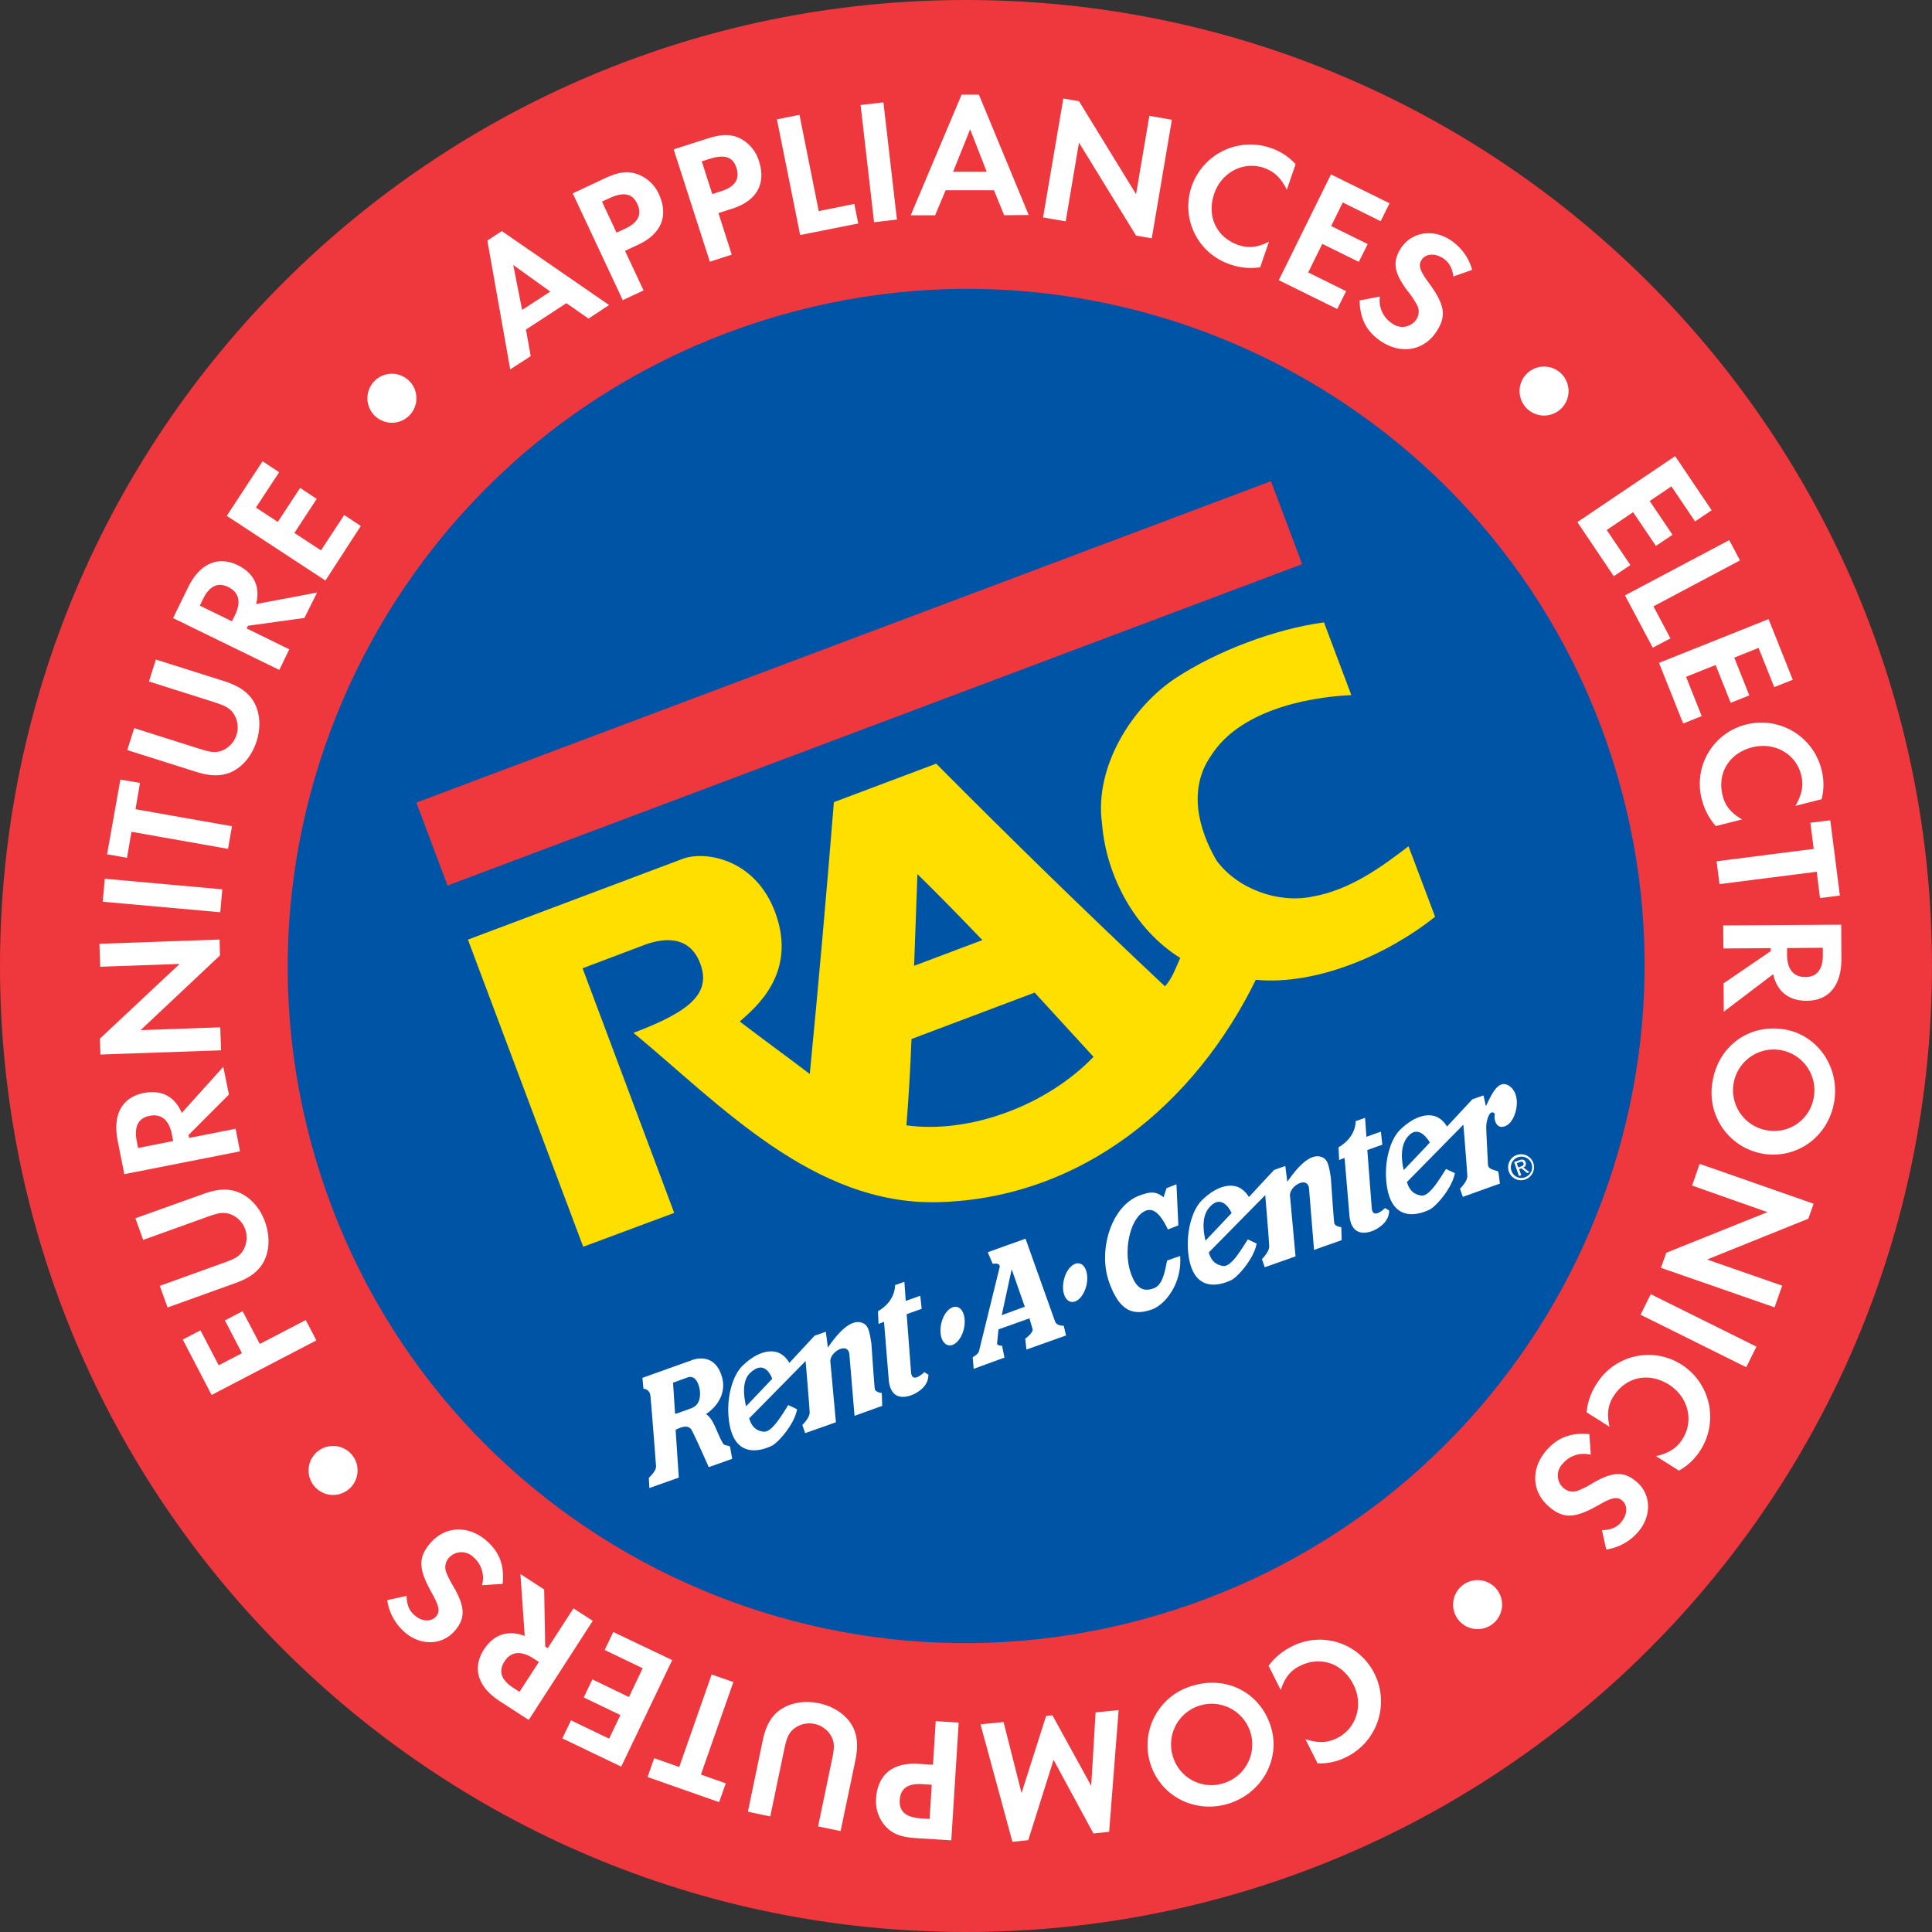 <?xml version="1.0" encoding="UTF-8"?> <svg xmlns="http://www.w3.org/2000/svg" viewBox="0 0 581.88 581.88"><rect x="0" y="0" width="581.88" height="581.88" fill="#333333" stroke="none"/><defs><style>.cls-1{fill:#ef373e}.cls-2{fill:#0054a6}.cls-3{fill:#fff}.cls-4{fill:#ffdf00}</style></defs><g id="Layer_4" data-name="Layer 4"><path d="M581.87 290.94c0 160.69-130.25 290.94-290.94 290.94S0 451.63 0 290.94 130.25 0 290.93 0s290.94 130.26 290.94 290.94Z" class="cls-1"></path><path d="M485.48 228.27c34.51 107.16-24.6 222.09-132 256.69s-222.52-24.2-257-131.34 24.6-222.09 132.05-256.7 222.44 24.21 256.95 131.35Z" class="cls-2"></path><path d="m65.87 411.2 7-3.65-5.14-9.87 5.34-2.78 5.18 9.87 13.84-7.2 3.2 6.13-31.55 16.44-8.7-16.69 5.34-2.78ZM71.08 358.82c3.84 1.25 7.17 4.68 8.77 9.25s1.31 9.31-.87 12.71c-1.64 2.51-4.13 4.26-8.1 5.67l-20.41 7.34-2.34-6.52 19.12-6.89c3.41-1.22 4.44-1.81 5.58-3.19a7.52 7.52 0 0 0-4.21-11.73c-1.76-.33-2.94-.14-6.34 1.09l-19.16 6.89-2.34-6.52 20.47-7.33c3.93-1.43 7-1.67 9.83-.77ZM68.95 329.66 56.8 341.84l.16.89 14-2.77 1.33 6.81-34.85 6.87-2-10.1c-1.56-7.82 1.32-13.07 7.86-14.35 5.32-1.06 9.39 1.07 11.44 6l12.51-13.89Zm-27.76 14 .41 2.09 10.56-2.09-.39-2c-.86-4.36-3.2-6.27-6.69-5.6s-4.73 3.39-3.89 7.61ZM66.25 287.77l-23.91 22.49 24-.85.24 6.93-36.33 1.27-.16-4.79 24-22.5-23.91.85-.24-6.92 36.2-1.28ZM66.34 274.75l-35.4-3.17.62-6.92 35.4 3.19ZM40.81 243.71l29.06 5.13-1.2 6.82-29.07-5.14-1.35 7.83-6-1.06 4-22.5 5.92 1ZM75.94 210.58c2.31 3.31 2.81 8.06 1.34 12.68s-4.62 8.21-8.39 9.58c-2.84 1-5.88.88-9.89-.4l-20.67-6.54 2.09-6.61 19.41 6.15c3.45 1.09 4.64 1.25 6.38.85a7.54 7.54 0 0 0 3.76-11.89c-1.19-1.32-2.24-1.88-5.7-3l-19.41-6.15 2.09-6.61 20.68 6.54c4.01 1.31 6.56 2.97 8.31 5.4ZM91.69 186.12l-17 2.34-.4.81 12.84 6.29-3 6.21-32.01-15.61 4.52-9.24c3.51-7.18 9-9.61 15-6.68 4.89 2.38 6.83 6.55 5.49 11.69l18.37-3.46Zm-30.57-5.65-.93 1.93 9.67 4.72.89-1.81c1.94-4 1.24-6.92-2-8.5s-5.72-.22-7.63 3.66ZM98.01 174.85 68.3 155.36l10.78-16.44 5 3.31-7 10.64 6.59 4.32 6.72-10.24 5 3.3-6.72 10.26 8 5.25 7-10.65 5 3.3ZM123.35 125.07a7.38 7.38 0 1 1-.15-10.4 7.39 7.39 0 0 1 .15 10.4ZM177.25 95.96l-6.66-4.65-12.18 7.95 1.43 8-6.17 4-6.89-38.81 4.37-2.85 32.3 22.27Zm-22.67-16.15 2.67 13.54 8.48-5.53ZM192.3 73.66l-4.05 1.9 5.58 11.91-6.27 2.93-15.07-32.17 9.41-4.4c4.2-2 6.78-2.36 9.64-1.52a11.26 11.26 0 0 1 6.86 6.08c3.04 6.51.85 12-6.1 15.27Zm-8.81-13.94-2.18 1 4.38 9.35 2.56-1.18c4-1.87 5.16-4.32 3.68-7.49s-4.15-3.7-8.44-1.68ZM220.64 62.81l-4.25 1.37 4 12.52-6.6 2.13-10.89-33.84 9.9-3.18c4.41-1.42 7-1.48 9.76-.3a11.34 11.34 0 0 1 6 6.92c2.25 6.84-.61 12.02-7.92 14.38Zm-7-14.94-2.28.73 3.16 9.84 2.69-.86c4.16-1.34 5.66-3.61 4.6-7s-3.64-4.17-8.16-2.71ZM240.99 70.79l-7-34.85 6.8-1.36 5.8 29 10.71-2.16 1.19 5.9ZM263.25 66.93l-4.06-35.3 6.88-.8 4.07 35.3ZM302.43 64.82l-3.07-7.51h-14.55l-3.17 7.53h-7.35l15.32-36.33h5.22l15 36.25Zm-10.24-25.88-5.14 12.8h10.12ZM342.16 70.96l-17.19-28-4 23.7-6.82-1.17 6.1-35.82 4.73.81 17.18 28 4-23.59 6.79 1.18-6.06 35.7ZM370.65 79.68a18.4 18.4 0 0 1-11.72-23.61 18.69 18.69 0 0 1 23.94-11.45 17.5 17.5 0 0 1 7.34 4.84l-2.64 7.7c-1.8-3.6-3.79-5.52-6.92-6.6-6.16-2.1-12.73 1.32-14.95 7.77-2.34 6.81.7 13.2 7.3 15.47 3 1 5.65.76 9.19-1l-2.65 7.71a18.89 18.89 0 0 1-8.89-.83ZM385.14 84.38l15.73-31.86 17.64 8.7-2.68 5.4-11.41-5.64-3.49 7.09 11 5.43-2.68 5.38-11-5.43-4.24 8.6 11.41 5.64-2.66 5.38ZM416.07 102.88c-4.4-2.88-6.47-6.73-6.59-12.4l6.11-1.16a8.24 8.24 0 0 0 3.74 8.12 5.06 5.06 0 0 0 7.24-1.24 4.24 4.24 0 0 0 .28-4.22 28 28 0 0 0-2.9-4.33c-4.16-5.51-4.65-8.83-2-12.93 3.19-4.86 9.59-5.89 14.85-2.45a15.66 15.66 0 0 1 6.58 9l-5.63 2c-.41-2.68-1.38-4.33-3.1-5.47-2.51-1.63-5.27-1.41-6.49.46-1.05 1.61-.58 3.14 2 6.71 5 6.72 5.59 10.14 2.49 14.86-3.69 5.76-10.56 6.99-16.58 3.05ZM459.89 123.07a7.38 7.38 0 1 1 10.41-.11 7.4 7.4 0 0 1-10.41.11ZM475.07 157.25l29.45-19.87 11 16.3-5 3.36-7.13-10.56-6.53 4.42 6.87 10.17-5 3.35-6.87-10.16-7.95 5.37 7.13 10.55-5 3.37ZM489.41 179.32l31.4-16.65 3.25 6.12-26.07 13.83 5.12 9.65-5.33 2.8ZM499.66 199.64l33-13.18 7.29 18.27-5.58 2.23-4.73-11.83-7.31 2.94 4.53 11.38-5.61 2.22-4.54-11.38-8.9 3.55 4.71 11.84-5.58 2.23ZM512.6 240.95a18.4 18.4 0 0 1 13.34-22.75 18.65 18.65 0 0 1 22.69 13.72 17.66 17.66 0 0 1 0 8.79l-7.89 2c2-3.49 2.53-6.2 1.71-9.42-1.61-6.29-8.08-9.91-14.69-8.22-7 1.77-10.65 7.83-8.93 14.59.78 3.05 2.47 5.14 5.85 7.14l-7.9 2a18.89 18.89 0 0 1-4.18-7.85ZM547.16 262.55l-29.28 3.73-.88-6.88 29.25-3.73-1-7.87 6-.75 2.89 22.67-6 .76ZM519.11 296.15l14.21-9.69v-.9l-14.27.1-.06-6.94 35.55-.22.06 10.29c0 8-3.75 12.59-10.41 12.62-5.44.05-9-2.81-10.14-8l-14.88 11.29Zm29.89-8.56v-2.14l-10.77.09v2c0 4.42 2 6.74 5.52 6.73s5.28-2.36 5.25-6.68ZM515.75 325.95c1.65-10.74 10.83-17.59 21.48-15.95 10 1.53 16.84 11.2 15.23 21.58-1.61 10.49-10.91 17.49-21.21 15.95a18.63 18.63 0 0 1-15.5-21.58Zm30.5 4.65a12.25 12.25 0 1 0-13.85 9.86 12.06 12.06 0 0 0 13.85-9.86ZM501.85 377.31l30.48-12.24-22.7-8 2.27-6.54 34.33 12-1.6 4.53-30.47 12.28 22.6 7.87-2.29 6.54-34.22-11.91ZM497.17 389.78l31.84 15.8-3.07 6.2-31.84-15.81ZM480.77 416.93a18.4 18.4 0 0 1 25.69-5.93 18.67 18.67 0 0 1 5.59 25.92 17.67 17.67 0 0 1-6.4 6l-6.89-4.36c3.91-.91 6.25-2.4 8-5.19 3.48-5.5 1.68-12.68-4.1-16.34-6.06-3.86-13-2.37-16.72 3.54-1.69 2.64-2 5.32-1.19 9.14l-6.9-4.36a19 19 0 0 1 2.92-8.42ZM465.59 437.01c3.4-4 7.46-5.63 13.1-5.07l.42 6.22a8.2 8.2 0 0 0-8.51 2.75 5 5 0 0 0 .38 7.32 4.19 4.19 0 0 0 4.14.77 26.45 26.45 0 0 0 4.64-2.36c6-3.46 9.33-3.57 13.09-.41 4.44 3.72 4.7 10.21.65 15a15.56 15.56 0 0 1-9.73 5.46l-1.3-5.83c2.71-.08 4.47-.84 5.81-2.43 1.92-2.28 2-5.06.3-6.49-1.46-1.23-3-1-6.89 1.23-7.28 4.18-10.74 4.34-15.06.7-5.26-4.39-5.68-11.36-1.04-16.86ZM440.37 477.55a7.38 7.38 0 1 1-1.12 10.33 7.4 7.4 0 0 1 1.12-10.33ZM388.91 495.96a18.39 18.39 0 0 1 25.08 8.17 18.69 18.69 0 0 1-8.57 25.1 17.65 17.65 0 0 1-8.6 1.86l-3.66-7.29c3.84 1.23 6.6 1.17 9.55-.32 5.82-2.91 8-10 4.92-16.11-3.22-6.43-9.91-8.73-16.17-5.61-2.82 1.41-4.49 3.51-5.73 7.23l-3.65-7.28a19 19 0 0 1 6.83-5.75ZM359.06 507.75c10.39-3.22 20.55 2.06 23.72 12.36 3 9.67-2.72 20-12.75 23.11s-20.53-2.15-23.6-12.15a18.6 18.6 0 0 1 12.63-23.32Zm9.11 29.42a12.23 12.23 0 1 0-14.92-8.16 12.07 12.07 0 0 0 14.92 8.16ZM302.25 518.63l5.42 21.4 7.4-23.22 1.91-.19 11.67 21.24 1.32-22.11 6.94-.71-2.86 36.67-4.73.5-12-22.17-7.63 24.18-4.77.5-9.61-35.38ZM276.53 531.23l4.47.27.82-13.12 6.92.43-2.23 35.47-10.37-.66c-4.62-.27-7.08-1.2-9.2-3.3a11.34 11.34 0 0 1-3.08-8.62c.44-7.18 5.01-10.95 12.67-10.47Zm1.05 16.45 2.4.15.64-10.3-2.81-.18c-4.37-.28-6.61 1.29-6.82 4.79s1.86 5.25 6.59 5.54ZM234.14 515.61c3.06-2.62 7.72-3.61 12.47-2.63s8.64 3.76 10.38 7.39c1.29 2.72 1.47 5.75.62 9.88l-4.44 21.23-6.78-1.41 4.15-19.93c.75-3.54.77-4.74.2-6.43a7.54 7.54 0 0 0-12.2-2.55c-1.2 1.33-1.65 2.44-2.4 6l-4.15 19.91-6.74-1.42 4.42-21.23c.83-4.12 2.21-6.84 4.47-8.81ZM204.57 532.18l9.77-27.87 6.54 2.29-9.78 27.86 7.49 2.64-2 5.67-21.56-7.57 2-5.68ZM202.46 499.98l-15.36 32.09-17.73-8.5 2.6-5.44 11.48 5.51 3.41-7.1-11.05-5.31 2.61-5.43 11 5.3 4.15-8.66-11.46-5.5 2.59-5.42ZM163.89 478.71l.32 17.2.75.49 7.75-12 5.82 3.76-19.28 29.85-8.63-5.58c-6.71-4.33-8.49-10-4.87-15.64 3-4.55 7.3-6 12.28-4.07l-1.29-18.65Zm-9.21 29.69 1.78 1.15 5.84-9-1.69-1.09c-3.73-2.39-6.73-2.07-8.67.94s-.9 5.67 2.74 8ZM146.38 463.91c4 3.42 5.6 7.49 5 13.13l-6.2.39a8.23 8.23 0 0 0-2.69-8.52 5.06 5.06 0 0 0-7.35.34 4.27 4.27 0 0 0-.8 4.14 27.6 27.6 0 0 0 2.35 4.64c3.42 6 3.51 9.36.33 13.09-3.76 4.43-10.24 4.65-15 .58a15.6 15.6 0 0 1-5.39-9.78l5.83-1.26c.07 2.73.81 4.49 2.39 5.81 2.27 2 5.05 2.06 6.5.37 1.24-1.47.95-3-1.21-6.92-4.14-7.29-4.26-10.77-.61-15.07 4.42-5.23 11.37-5.6 16.85-.94ZM106.08 438.26a7.38 7.38 0 1 1-10.33-1.19 7.38 7.38 0 0 1 10.33 1.19Z" class="cls-3"></path><path d="m125.4 241.727 257.39-96.798 9.395 24.982-257.39 96.798z" class="cls-1"></path><path d="M282.65 362.07c-37.73 1-65.86-29.51-91.86-51 17.24-6.48 23.43-12 20.1-20.89-2.86-7.61-9.58-8.3-16.91-5.55l-18.52 7 27.6 73.67-27.41 10.2-34.72-92.5 64.72-24.35c6.51-2.44 21.86-.21 27.89 16.32 6.7 18.42-6.29 28.69-10.73 32.69 7.26 5.57 14 10.39 21.08 15.81 2.58-26.51 5.06-54.57 7.26-81.88 10.09-3.81 20.78-7.83 30.82-11.59 22.38 22.55 45.48 45.07 68.9 67.07 2.14-2.33 3.22-5.51 4.6-8.55-13.5-8.39-22.3-24.43-23.58-40.61-2.29-16.81 8.84-34.87 22.2-43.68 12.55-8.24 30-14.8 44.67-16.78l8.23 21.9c-14.63.69-33.89 5.16-42.15 18.11-7.1 10-4 22.2 1.56 31.71 6.23 8.52 18.51 13 28.82 10.88 11.36-2 20.65-8.77 29-15.17l8 21.22c-14.23 11.41-35.71 20.74-54 19-18.19 37.13-52.11 65.77-95.57 66.97Zm-6.34-98.82-1 27.63 20.57-7.74c-6.09-6.33-13.23-13.7-19.59-19.89Zm35.36 35.68-37.15 14c-.37 9.55-.83 17.3-1.52 26 19.16 2.63 42.39-6.07 56.34-20.64l-17.67-19.28Z" class="cls-4"></path><path d="M454.46 352.89a3.9 3.9 0 1 1 5 2.31 3.81 3.81 0 0 1-5-2.31Zm4.76 1.71a3.2 3.2 0 1 0-4-2 3.1 3.1 0 0 0 4 2Zm-1.09-.65-.64.23-1.48-4.19 1.59-.56c1-.35 1.6-.16 1.89.65a1.17 1.17 0 0 1-.67 1.55l1.85 1.4-.72.27-1.7-1.42-.72.25.65 1.82Zm-.09-2.63c.54-.19 1-.39.78-1s-.69-.45-1.13-.3l-.86.3.45 1.3.76-.27ZM208.48 409.59c4.16-1.29 7.31.28 8.75 4.44 2.62 7.6-4.62 11.87-4.62 11.87 2.35 1.34 3.34 5.92 5.2 8.91.49.78 2.1.35 2.11 1.16l.6 3.4-7.06 2.51s-4.66-10.56-5.28-11.37c-1.1-1.46-3-.7-4.69.11.28 4.49.95 14.41.95 14.41l-8.86 3.13-.17-3.05c.48-.49 2.2-2.1 2.18-3.47 0 0-1.47-19.45-1.72-21.38a2.22 2.22 0 0 0-2.08-2l-.3-3.28 15-5.36Zm-5.14 16.26s2.48-.77 5.16-1.85 2.59-4.65 2-6.51-1.59-3.29-3.49-2.61-4.3 1.57-4.3 1.57l.61 9.4ZM317.79 398.07c.64 1.39 2.58 1.2 2.58 1.2l.7 2.95-11.93 4.24-.37-3.27s2.11-1.45 2.27-2.75l-1-3.37-9.32 3.31-.41 4.15c-.08.83 1.5.78 1.5.78l.72 3.57-9.28 3.39-.29-3.52s1.68-.85 1.9-1.82l6.21-25.28c.27-1.48-2.08-1-2.08-1l-1.51-3.5 11.39-4.08 8.92 25Zm-9.14-4.51-3.95-11.28-3 13.83 6.95-2.55ZM285.6 405.15c1.86.44 4-1.79 4.71-5s-.21-6.1-2.1-6.52-4 1.78-4.72 5 .22 6.11 2.11 6.52ZM322.5 392.07c1.88.43 4-1.8 4.72-5s-.23-6.11-2.09-6.54-4 1.8-4.72 5 .21 6.11 2.09 6.54ZM355.43 378.32c.64 8-4.34 14.58-8.51 16.06-6.26 2.24-10-.18-12.9-8.28-3.37-9.48.64-23 9.29-26.07 2.84-1 4.65-1.45 7.13.56l.89-2.74 3-1.17.56 12.39-3.15 1.22c-1.52-3.2-3.71-6.7-6.5-5.71-4.76 1.69-7.13 12-4.61 19 1.63 4.55 3.74 5.53 6.77 4.46 2.53-.9 3.28-4.11 4.1-8.39l3.91-1.37ZM411.13 336.64l.41 5.74 4.36-1.55.43 3.93-4.52 1.6 1.33 17.47c.3 3.73 4 0 4 0l1.26.77c-.07 2.87-2.06 4.49-3.7 5.49s-7.39 3.28-8.24-3.62l-1.5-17.72-1.64.61-.18-3.84s5-2.48 5.17-7.86l2.83-1Z" class="cls-3"></path><path d="m435.8 339.3 7.64-8.2 3.36-1.18.73 3.24c1.78-3.73 3.7-8 6.76-6.26 4.3 2.49 2.48 10.32-.41 12s-4.11-1.29-3.67-3.45c-1.51-1.69-2.56 1.95-2.59 4 0 1.2.54 11.42.54 11.42.2 1.71 3.12 1.49 3.14 2.19l.45 3.41-11.18 4-.85-2.46s2.25-2.17 2.21-3.77-1.19-15.51-1.19-15.51l-17 17.28c.79 2.64 2.2 3.72 4.25 4.06 2.45.41 5.37-4.69 7.52-8l2.67 1.25c-.86 4.63-5.71 10-7.5 10.93-2.19 1.1-12.11 5.3-13.19-8.91-.46-5.94 1.27-12.28 4.29-15.17 5.17-4.93 9.17-4.67 11.13-3.7a7 7 0 0 1 2.91 2.87Zm-11.85 3.08c-1.82 2.25-2.19 5.73-1.17 10 .14-.07 7.85-8.26 7.85-8.26s-3.21-6-6.68-1.72ZM376.12 360.54l7.61-8.18 3.38-1.19.61 4.76c2.31-3.37 6.91-9.41 10.86-7.21 1.54.86 1.77 3.22 2.25 6 0 0 .72 10.81 1 13.56.11 1.11 2.14 1.32 2.14 1.32l.11 3.91-8.32 2.94-1.51-18.56c-.47-3.91-6.31-.52-5.7 2.6l1.64 17.91-9.27 3.27-.85-2.45s2.18-2.15 2.18-3.77-1.19-15.5-1.19-15.5l-17 17.27c.79 2.64 2.19 3.71 4.23 4.06 2.46.41 5.37-4.67 7.53-8l2.66 1.25c-.84 4.63-5.7 10-7.49 10.93-2.19 1.11-12.1 5.3-13.19-8.9-.44-5.94 1.28-12.29 4.29-15.17 5.16-4.95 9.19-4.68 11.14-3.71a7.15 7.15 0 0 1 2.91 2.86Zm-11.87 3.09c-1.92 2.17-2.2 5.73-1.18 10 .16-.09 7.86-8.29 7.86-8.29s-2.68-6.27-6.68-1.71ZM237.73 410.49l7.61-8.2 3.39-1.19.61 4.76c2.31-3.36 6.9-9.41 10.85-7.21 1.55.86 1.78 3.22 2.26 6 0 0 .73 10.81 1 13.57.11 1.12 2.13 1.33 2.13 1.33l.12 3.87-8.33 3-1.56-18.58c-.46-3.9-6.3-.5-5.69 2.6l1.64 17.92-9.26 3.28-.86-2.47s2.25-2.15 2.21-3.75-1.21-15.51-1.21-15.51l-17 17.27c.8 2.64 2.19 3.71 4.24 4 2.46.42 5.37-4.66 7.54-8l2.65 1.25c-.84 4.64-5.71 10-7.48 10.94-2.2 1.1-12.11 5.3-13.19-8.92-.46-5.94 1.27-12.28 4.28-15.16 5.16-4.93 9.19-4.68 11.13-3.72a7 7 0 0 1 2.91 2.89Zm-11.84 3.06c-2.07 2-2.2 5.73-1.18 10l7.86-8.27s-2-6.31-6.68-1.73ZM272.39 386.07l.4 5.74 4.38-1.55.42 3.93-4.52 1.61 1.32 17.45c.3 3.75 4 0 4 0l1.24.8c-.06 2.87-2 4.48-3.71 5.48s-7.37 3.28-8.22-3.61l-1.45-17.8-1.65.61-.17-3.83s5-2.46 5.15-7.85l2.84-1Z" class="cls-3"></path></g></svg> 
